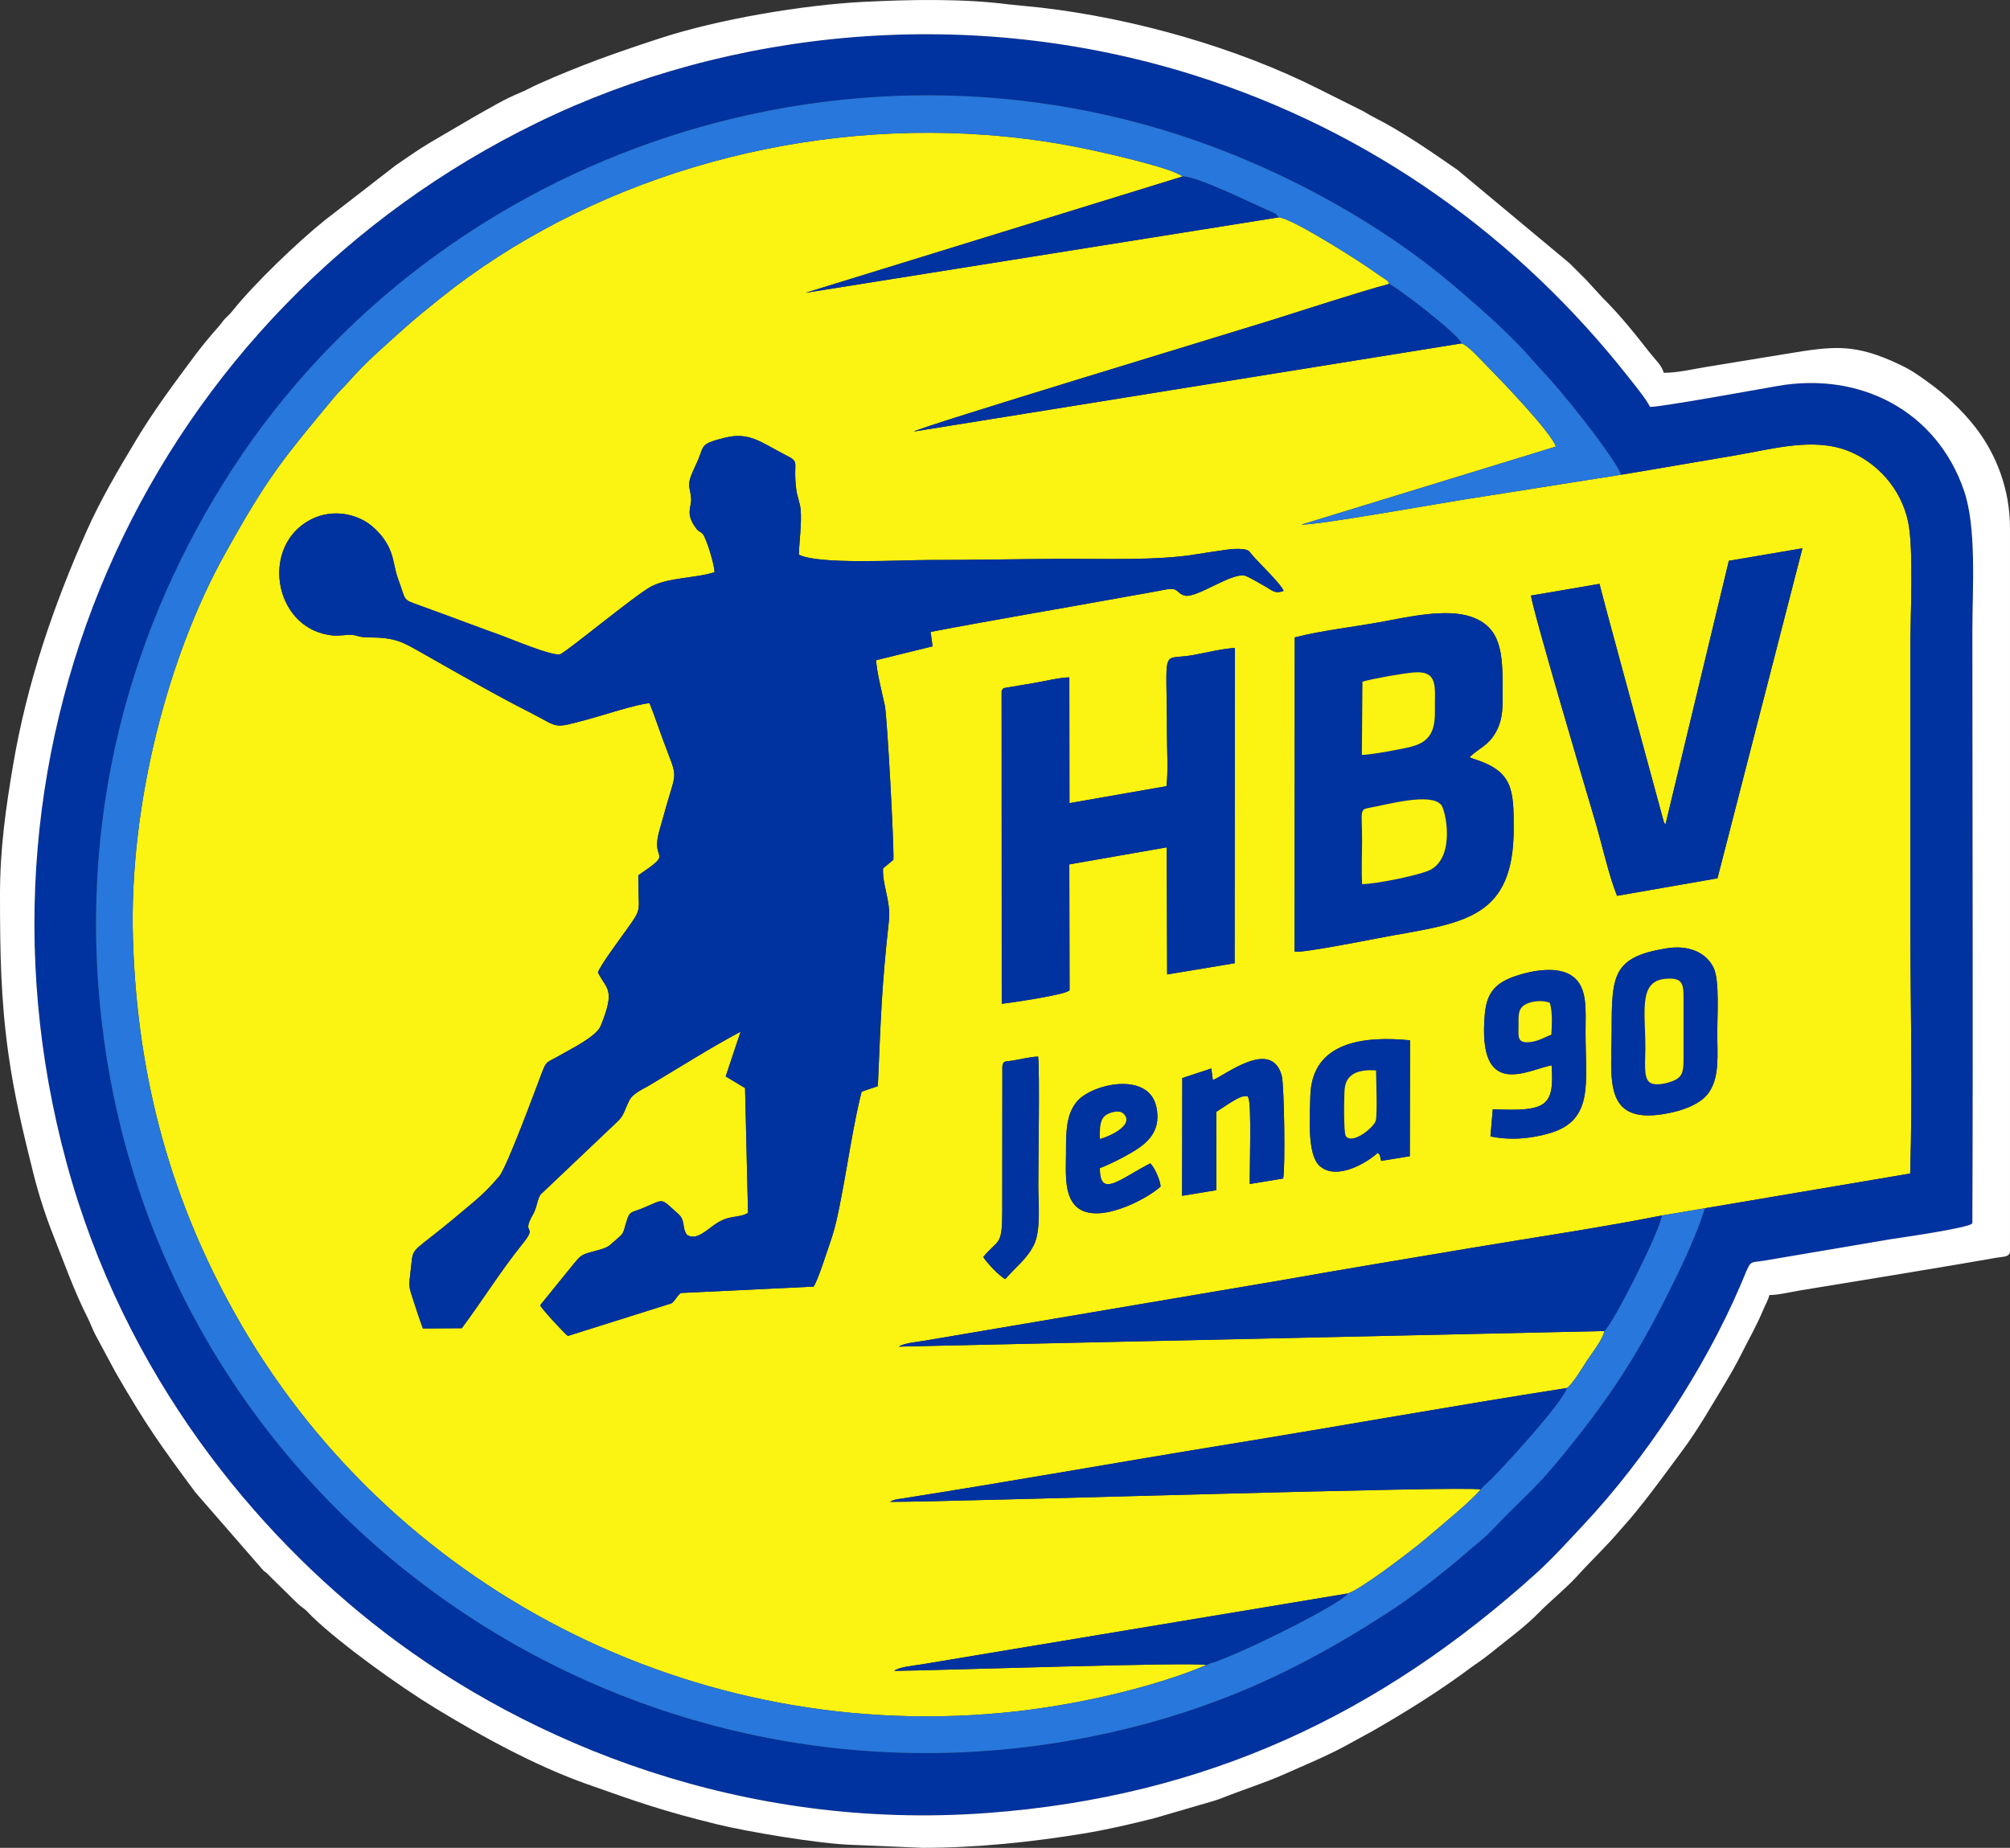<?xml version="1.0" encoding="UTF-8"?>
<!DOCTYPE svg PUBLIC "-//W3C//DTD SVG 1.1//EN" "http://www.w3.org/Graphics/SVG/1.1/DTD/svg11.dtd">
<!-- Creator: CorelDRAW 2017 -->
<svg xmlns="http://www.w3.org/2000/svg" xml:space="preserve" width="123.647mm" height="113.695mm" version="1.1" style="shape-rendering:geometricPrecision; text-rendering:geometricPrecision; image-rendering:optimizeQuality; fill-rule:evenodd; clip-rule:evenodd"
viewBox="0 0 12364.64 11369.47"
 xmlns:xlink="http://www.w3.org/1999/xlink">
 <rect x="0" y="0" width="12364.64" height="11369.47" fill="#333333" stroke="none"/>
 <defs>
  <style type="text/css">
   <![CDATA[
    .fil1 {fill:#0032A0}
    .fil3 {fill:#2777DC}
    .fil0 {fill:#FBF312}
    .fil2 {fill:white}
   ]]>
  </style>
 </defs>
 <g id="Ebene_x0020_1">
  <g id="_2257816076224">
   <path class="fil0" d="M6048.61 7733.75c92.8,-111.51 117,-63.08 116.86,-279.67l0.66 -893.34c5.98,-36.24 15.78,-27.7 61.68,-34.77 52.12,-8.04 108.04,-23.5 158.46,-24.9 10.21,115.52 0.88,631.62 0.88,790.62 0,110.09 17.29,278.07 -26.77,367.47 -45.24,91.81 -118.02,140.79 -175.71,210.9 -35.37,-15 -120.54,-107.62 -136.06,-136.31zm2426.14 -640.14c-54.82,52.27 -251.89,177.89 -358.65,78.49 -75.69,-70.48 -58.96,-307.15 -55.31,-431.04 9.97,-338.13 341.11,-366.92 613.21,-340.26l-1.41 713.13 -176.52 28.91c-10.2,-48.08 -8.01,-37.21 -21.32,-49.23zm-1335.19 207.11c-81.38,76.41 -414.28,255.87 -532.8,108.1 -62.54,-77.98 -49.02,-210.9 -49.07,-324.62 -0.06,-123.6 2.07,-229.43 67.04,-306.62 91.97,-109.28 440.72,-188.15 488.55,32.71 28.6,132.04 -37.55,203.35 -105.29,251.32 -51.53,36.49 -170.26,99.05 -241.97,125.54 -0.97,187.82 120.16,68.53 309.81,-29.09 25.35,21.99 62.49,105.4 63.73,142.66zm321.43 -655.02c80.44,-32.95 359.98,-257.41 423.6,-27.38 15.76,56.97 22.58,576.98 8.77,632.94l-205.07 33.7c-2.3,-80.24 12.34,-498.5 -9.5,-531.65 -10.35,-7.78 16.16,-11.93 -30.62,-7.22 -35.3,3.55 -136.73,77.38 -166.24,95.15l0.31 481.74 -210.49 34.74 1.25 -724.5 178.38 -58.99 9.61 71.47zm2790.66 -810.77c135.07,-21.89 244.72,24.45 290.5,121.38 36.2,76.64 21.61,297.67 21.61,397.14 0,133.67 16.22,269.8 -51.1,367.91 -49.29,71.83 -161.08,114.22 -279.78,133.54 -376.31,61.24 -318.43,-226.39 -318.43,-519.5 0,-335.6 7.22,-447 337.2,-500.47zm-706.8 720.14c-139.96,23.02 -460.23,224.25 -410.56,-318.93 12.77,-139.61 77.95,-193.29 191.16,-231.39 103.54,-34.84 262.63,-63.39 351.21,4.26 91.39,69.8 76.87,206.3 76.87,344.44 0,307.34 51.49,534.12 -211.08,616.09 -114.86,35.86 -248.71,49.06 -373.82,22.55l14.28 -166.97c330.51,14.44 379.37,-15.83 361.94,-270.05zm-2369.23 -1717.85c11.22,-89.17 3.04,-229.48 3.04,-324.18 0,-552.41 -41.25,-446.65 157.56,-481.94 67.62,-12 189.35,-41.48 260.56,-44.19l-1.88 1939.81 -415.06 68.98 -2.56 -782.04 -599.25 104.82 1.54 773.34c-7.64,27.7 -387.98,81.97 -417.23,84.41l-0.82 -1924.82c16.39,-24.84 3.12,-14.27 44.24,-22.88l162.71 -27.38c58.73,-10.26 149.76,-32.42 209.68,-33.42l0.84 773.81 596.63 -104.32zm789.04 -915.24c160.87,-42.16 368,-65.04 535.18,-95.96 158.78,-29.36 396.08,-84.2 549.92,-31.14 183.7,63.36 193.83,219.63 193.95,438.49 0.06,108.11 5.09,189.22 -43.33,274.11 -45.65,80.05 -96.97,92.92 -159.45,149.9 8.42,5.97 -4.32,0.3 19.33,9.93 2.59,1.05 10.79,3.76 13.58,4.67 232.56,75.45 238.13,186.55 237.81,427.46 -0.7,537.89 -289.98,576.27 -747.07,656.83 -99.33,17.51 -534.89,106.61 -600.86,99.6l0.94 -1933.89zm3123.04 -548.44l-522.5 2030.54 -617.79 107.8c-50.66,-124.4 -93.89,-321.72 -134.74,-459.64 -50.37,-170.09 -388.71,-1312.16 -394.28,-1387.82l420.84 -71.91c64.33,247.43 134.35,497.75 200.46,745.02l194.78 717.27c7.43,17.32 6.7,12.92 11.1,16.77l389.58 -1620.99 452.55 -77.04zm-7161.13 2012.28c217.99,-148.89 86.9,-82.43 121.99,-244.38 8.35,-38.51 22.79,-81.46 33.4,-120.91 81.72,-303.89 94.67,-203.6 -4.15,-470.08 -27.38,-73.85 -52.95,-151.57 -82.22,-223.99 -83.18,7.15 -286.28,74.94 -381.07,100.17 -222.74,59.28 -167.1,51.78 -359.24,-45.53 -212.23,-107.49 -424.7,-230.73 -628.93,-346.15 -156.97,-88.71 -184.77,-112.44 -370.33,-113.39 -54.99,-0.28 -62.16,-18.69 -116.54,-15.29 -47.88,3 -67.27,8.56 -117.73,0.35 -341.36,-55.53 -419.4,-551.71 -108.43,-710.65 133.95,-68.47 285.13,-33.82 374.41,40.77 40.55,33.88 80.93,79.78 106.96,136.5 30.35,66.16 29.1,121.4 54.49,189.53 43.25,116.04 28.51,124.89 95.18,148.97 58.31,21.06 116.93,42.42 178.26,64.96 120.45,44.28 234.09,87.66 355.98,131 55,19.55 318.42,131.19 366.79,118 32.89,-8.96 466.87,-368.11 559.65,-416.68 109.47,-57.31 270.96,-49.98 390.08,-88.36 2.44,-37.87 -49.74,-210.37 -71.92,-234.78 -19.64,-21.61 -21.92,-9.03 -43.06,-38.12 -65.29,-89.84 -26.11,-125.72 -28.54,-177.9 -2.63,-56.57 -24.38,-77.14 -2.3,-137.38 12.54,-34.2 30.56,-68.61 46.67,-107.18 35.93,-86.03 12.33,-94.5 164.54,-132.39 147.95,-36.83 222.83,29.54 357.01,98.74 114.33,58.97 57.46,30.94 80.62,220.1 4.82,39.36 23.51,83.93 26.95,122.15 7.45,82.74 -8.18,196.51 -11.12,278.5 119.78,62.93 626.44,33.05 799.1,33.19 274.84,0.22 553.74,-6.16 830.28,-7.12 246.79,-0.85 581.87,10.96 811.24,-27.43 60.52,-10.13 125.06,-19.09 186.21,-28.11 34.27,-5.06 69.01,-7.89 103.63,-4.13 39.86,4.33 39.24,13.11 59.48,37.21 36.84,43.87 181.98,182.15 192.16,220.03 -56.87,20.09 -69.42,-4.43 -119.15,-31.25 -34.23,-18.46 -80.88,-47.77 -112.15,-60.5 -77.94,-31.74 -305.58,141.42 -377.96,119.95 -54.78,-16.26 -33.33,-53.11 -120.46,-36.08 -94.69,18.51 -187.92,34.09 -284.43,51.61 -384.67,69.86 -768.84,134 -1157.11,208.23l11.97 88.76 -346.48 85.19c-1.66,53.92 38.75,213.4 52.62,278.41 14.75,69.1 57.65,869.1 52.77,950.05l-63.51 52.61c-5.94,100.37 49.16,203.18 35.92,323.11 -45.91,415.96 -49.26,595.21 -68.08,1017.02l-99.65 33.6c-49.36,194.59 -82.73,427.29 -121.22,628.66 -22.05,115.34 -37.31,198.67 -73.87,303.36 -19.08,54.59 -77.57,240.46 -101.11,267.62l-816.43 39.28c-24.28,18.81 -34.34,47.82 -57.14,63.66l-637.8 200.75c-27.55,-22.74 -155.93,-161.55 -170.26,-188.61l156.95 -193.71c103.82,-124.32 75.35,-111.99 197.51,-145.07 70.58,-19.11 68.09,-26.89 114.52,-66.26 48.16,-40.83 39.92,-36.06 61.98,-109.53 20.23,-67.36 29.93,-54.85 91.63,-79.62 149.98,-60.21 108.72,-73.16 227.36,31.97 45.38,40.21 21.13,82.39 52.86,128.29 57.9,38.92 123.39,-30.99 175.33,-65.87 89.08,-59.81 136.97,-33.37 200.86,-68.57l-18.25 -768.33 -119.09 -71.65 91.62 -275.25c-180,95.96 -380.18,221.99 -558.84,328.93 -44.2,26.46 -104.85,49.59 -127.78,98.1 -37.69,79.71 -30.83,90.94 -85.54,140.01l-458.28 434.9c-15.59,22.5 -20.75,56.77 -30.75,86.45 -11.24,33.38 -22.87,45.13 -35.33,73.76 -36.22,83.28 47,29.57 -49.12,148.73 -128.23,158.97 -244.74,346.22 -369.23,513.54l-239.28 1.65c-19.72,-52.77 -39.64,-113.29 -57.63,-168.98 -30.26,-93.66 -30.23,-82.9 -17.58,-190.16 16.26,-137.84 -6.75,-97.63 188.58,-254.11 45.34,-36.32 78.95,-64.67 123.57,-102 103.54,-86.62 140.84,-115.31 231.52,-219.62 46.47,-53.46 218.09,-519.74 260.82,-632.31 31.51,-83.01 30.49,-65.87 106.86,-109.94 68.2,-39.35 230.56,-117.93 257.49,-184.54 92.93,-229.9 36.31,-221.74 -17.17,-328.72 15.31,-45.53 138,-209.48 171.61,-256.63 109.04,-152.96 74.56,-104.18 76.83,-341.11zm3494.27 4859.37c-51.35,-21.77 -1699.32,34.5 -1920.26,35.34 32.34,-25.18 124.54,-32.03 173.74,-40.59 63.35,-11.01 119.67,-19.61 177.51,-29.5 116.29,-19.88 232.99,-38.82 348.65,-58.17l2090.26 -347.79c76.36,-22.22 367.22,-245.19 432.5,-297.7 71.23,-57.31 128.09,-108.61 195.78,-165.12 49.95,-41.7 153,-131.72 189.1,-176.99 -59.29,-25.69 -3238.65,77.15 -3632.1,76.05 8.08,-5.09 -1.64,-1.75 19.06,-9.36 2.67,-0.98 11.12,-3.57 14.15,-4.36 9.44,-2.46 22.03,-3.99 31.95,-5.53 665.97,-103.88 1343.34,-225.81 2012.67,-334.48 693.74,-112.63 1387.64,-238.08 2084.99,-346.7 32.57,-19.52 96.96,-127.8 123.8,-168.66 30.54,-46.49 98.37,-131.09 106.59,-181.96l-4340.33 95.93c30.21,-21.24 113.19,-28.96 151.22,-35.23l2200.97 -372.93c388.66,-68.97 780.76,-133.64 1170.75,-199.12 380.77,-63.94 791.25,-124.26 1171.4,-199.53l264.52 -44.41 1262.88 -213.78c16.23,-525.98 0.76,-1078.1 0.76,-1606.93 0,-538.29 0,-1076.58 0,-1614.87 0,-194.45 22.11,-624.29 -13.78,-790.49 -45.12,-208.92 -196.79,-365.96 -368.11,-433.75 -218.17,-86.34 -475.06,-9.15 -697.08,27.74 -235.31,39.1 -463.48,79.88 -699.66,118.67l-985.27 155.57c-167.22,26.96 -874.07,153.07 -981.84,151.52l1565.46 -480.37c-27.31,-85.07 -333.27,-404.61 -423.42,-495.05 -33.39,-33.5 -119.45,-131.41 -157.69,-139.64l-3368.43 542.21c42.78,-29.72 1959.79,-610.08 2190.25,-682.21 176.44,-55.23 572.32,-184.44 732.03,-225.24 -4.67,-22.53 -7.43,-18.55 -29.77,-34.15 -14.11,-9.84 -29.79,-19.87 -43.19,-29.46 -28.44,-20.34 -52.28,-36.41 -80.35,-55.1 -90.3,-60.17 -458.25,-293.9 -526.63,-291.38l-2908.44 463.98 2318.91 -715.65c-56.66,-50.33 -460.61,-141.47 -566.34,-164.13 -210.75,-45.16 -421.44,-75.47 -643.19,-91.83 -1222.85,-90.21 -2457.65,287.92 -3350.9,1000.99 -182.44,145.64 -227.11,188.41 -392.48,338.37 -66.72,60.5 -123.58,119.28 -183.58,186.4 -29.15,32.6 -58.43,59.7 -86.63,93.83 -311.83,377.46 -403.74,481.88 -673.42,969.09 -339.35,613.1 -584.9,1524.45 -559.97,2357.34 26.91,898.85 254.4,1638.06 624.75,2301.74 941.86,1687.87 2827.82,2671.01 4803,2452.83 383.63,-42.38 846.43,-147.01 1175.21,-285.44z"/>
   <path class="fil1" d="M9972.75 2920.98c236.18,-38.79 464.35,-79.57 699.66,-118.67 222.02,-36.89 478.91,-114.08 697.08,-27.74 171.32,67.79 322.99,224.83 368.11,433.75 35.89,166.2 13.78,596.04 13.78,790.49 0,538.29 0,1076.58 0,1614.87 0,528.83 15.47,1080.95 -0.76,1606.93l-1262.88 213.78c-32.82,111.7 -110.04,286.65 -160.82,391.4 -197.42,407.24 -351.95,672.65 -628.5,1022.85 -267.39,338.6 -286.59,319.24 -527.58,573.49 -39.76,41.95 -102.73,90.13 -148.93,130.76 -124.15,109.19 -323.74,264.61 -459.13,353.01 -443.07,289.3 -904.71,534.67 -1504.06,697.58 -2991.07,813 -5999.33,-1165.69 -6417.7,-4197.08 -189.87,-1375.67 174.9,-2574.79 785.6,-3516.42 1280.11,-1973.76 3869.13,-2850.81 6134.59,-1948.45 532.53,212.11 1016.2,504.98 1379.71,813.87 142.36,120.97 305.78,264.01 431.51,398.81 24.02,25.75 40.2,45.88 63.94,71.44 130.63,140.69 193.72,217.83 314.91,370.91 45.54,57.53 198.72,260.71 221.48,324.42zm177.87 -417.14c-25.91,-51.12 -91.88,-131.29 -128.63,-178.03 -677.9,-862.24 -1583.9,-1518.92 -2675.66,-1862.97 -1385.88,-436.75 -2855.98,-285.02 -4039.75,291.2 -2361.71,1149.62 -3603.93,3795.54 -2897.57,6399.35 356.2,1313 1165.38,2284 1955.57,2889.95 894.44,685.9 2207.18,1223.7 3711.29,1111.64 1351.34,-100.67 2418.08,-612.1 3372.78,-1473.34 100.3,-90.47 206.65,-207.97 298.46,-306.16 372.88,-398.75 735.1,-944.46 956.82,-1461.41 74.33,-173.29 45.45,-139.94 149.34,-157.52l771.22 -130.84c31.15,-5.34 499,-70.44 508.66,-99.45 4.9,-1214.51 0.09,-2430.11 0.09,-3644.74 0,-263.26 27.21,-633.83 -51.67,-863.27 -168.29,-489.54 -636.75,-732.01 -1144.81,-643.77 -128.79,22.37 -704.77,127.48 -786.14,129.35z"/>
   <path class="fil1" d="M4395.11 3520.67c-119.12,38.38 -280.61,31.05 -390.08,88.36 -92.78,48.57 -526.76,407.72 -559.65,416.68 -48.37,13.19 -311.79,-98.45 -366.79,-118 -121.89,-43.34 -235.53,-86.72 -355.98,-131 -61.33,-22.54 -119.95,-43.9 -178.26,-64.96 -66.67,-24.08 -51.93,-32.93 -95.18,-148.97 -25.39,-68.13 -24.14,-123.37 -54.49,-189.53 -26.03,-56.72 -66.41,-102.62 -106.96,-136.5 -89.28,-74.59 -240.46,-109.24 -374.41,-40.77 -310.97,158.94 -232.93,655.12 108.43,710.65 50.46,8.21 69.85,2.65 117.73,-0.35 54.38,-3.4 61.55,15.01 116.54,15.29 185.56,0.95 213.36,24.68 370.33,113.39 204.23,115.42 416.7,238.66 628.93,346.15 192.14,97.31 136.5,104.81 359.24,45.53 94.79,-25.23 297.89,-93.02 381.07,-100.17 29.27,72.42 54.84,150.14 82.22,223.99 98.82,266.48 85.87,166.19 4.15,470.08 -10.61,39.45 -25.05,82.4 -33.4,120.91 -35.09,161.95 96,95.49 -121.99,244.38 -2.27,236.93 32.21,188.15 -76.83,341.11 -33.61,47.15 -156.3,211.1 -171.61,256.63 53.48,106.98 110.1,98.82 17.17,328.72 -26.93,66.61 -189.29,145.19 -257.49,184.54 -76.37,44.07 -75.35,26.93 -106.86,109.94 -42.73,112.57 -214.35,578.85 -260.82,632.31 -90.68,104.31 -127.98,133 -231.52,219.62 -44.62,37.33 -78.23,65.68 -123.57,102 -195.33,156.48 -172.32,116.27 -188.58,254.11 -12.65,107.26 -12.68,96.5 17.58,190.16 17.99,55.69 37.91,116.21 57.63,168.98l239.28 -1.65c124.49,-167.32 241,-354.57 369.23,-513.54 96.12,-119.16 12.9,-65.45 49.12,-148.73 12.46,-28.63 24.09,-40.38 35.33,-73.76 10,-29.68 15.16,-63.95 30.75,-86.45l458.28 -434.9c54.71,-49.07 47.85,-60.3 85.54,-140.01 22.93,-48.51 83.58,-71.64 127.78,-98.1 178.66,-106.94 378.84,-232.97 558.84,-328.93l-91.62 275.25 119.09 71.65 18.25 768.33c-63.89,35.2 -111.78,8.76 -200.86,68.57 -51.94,34.88 -117.43,104.79 -175.33,65.87 -31.73,-45.9 -7.48,-88.08 -52.86,-128.29 -118.64,-105.13 -77.38,-92.18 -227.36,-31.97 -61.7,24.77 -71.4,12.26 -91.63,79.62 -22.06,73.47 -13.82,68.7 -61.98,109.53 -46.43,39.37 -43.94,47.15 -114.52,66.26 -122.16,33.08 -93.69,20.75 -197.51,145.07l-156.95 193.71c14.33,27.06 142.71,165.87 170.26,188.61l637.8 -200.75c22.8,-15.84 32.86,-44.85 57.14,-63.66l816.43 -39.28c23.54,-27.16 82.03,-213.03 101.11,-267.62 36.56,-104.69 51.82,-188.02 73.87,-303.36 38.49,-201.37 71.86,-434.07 121.22,-628.66l99.65 -33.6c18.82,-421.81 22.17,-601.06 68.08,-1017.02 13.24,-119.93 -41.86,-222.74 -35.92,-323.11l63.51 -52.61c4.88,-80.95 -38.02,-880.95 -52.77,-950.05 -13.87,-65.01 -54.28,-224.49 -52.62,-278.41l346.48 -85.19 -11.97 -88.76c388.27,-74.23 772.44,-138.37 1157.11,-208.23 96.51,-17.52 189.74,-33.1 284.43,-51.61 87.13,-17.03 65.68,19.82 120.46,36.08 72.38,21.47 300.02,-151.69 377.96,-119.95 31.27,12.73 77.92,42.04 112.15,60.5 49.73,26.82 62.28,51.34 119.15,31.25 -10.18,-37.88 -155.32,-176.16 -192.16,-220.03 -20.24,-24.1 -19.62,-32.88 -59.48,-37.21 -34.62,-3.76 -69.36,-0.93 -103.63,4.13 -61.15,9.02 -125.69,17.98 -186.21,28.11 -229.37,38.39 -564.45,26.58 -811.24,27.43 -276.54,0.96 -555.44,7.34 -830.28,7.12 -172.66,-0.14 -679.32,29.74 -799.1,-33.19 2.94,-81.99 18.57,-195.76 11.12,-278.5 -3.44,-38.22 -22.13,-82.79 -26.95,-122.15 -23.16,-189.16 33.71,-161.13 -80.62,-220.1 -134.18,-69.2 -209.06,-135.57 -357.01,-98.74 -152.21,37.89 -128.61,46.36 -164.54,132.39 -16.11,38.57 -34.13,72.98 -46.67,107.18 -22.08,60.24 -0.33,80.81 2.3,137.38 2.43,52.18 -36.75,88.06 28.54,177.9 21.14,29.09 23.42,16.51 43.06,38.12 22.18,24.41 74.36,196.91 71.92,234.78z"/>
   <path class="fil2" d="M10150.62 2503.84c81.37,-1.87 657.35,-106.98 786.14,-129.35 508.06,-88.24 976.52,154.23 1144.81,643.77 78.88,229.44 51.67,600.01 51.67,863.27 0,1214.63 4.81,2430.23 -0.09,3644.74 -9.66,29.01 -477.51,94.11 -508.66,99.45l-771.22 130.84c-103.89,17.58 -75.01,-15.77 -149.34,157.52 -221.72,516.95 -583.94,1062.66 -956.82,1461.41 -91.81,98.19 -198.16,215.69 -298.46,306.16 -954.7,861.24 -2021.44,1372.67 -3372.78,1473.34 -1504.11,112.06 -2816.85,-425.74 -3711.29,-1111.64 -790.19,-605.95 -1599.37,-1576.95 -1955.57,-2889.95 -706.36,-2603.82 535.86,-5249.74 2897.57,-6399.35 1183.77,-576.22 2653.87,-727.95 4039.75,-291.2 1091.76,344.05 1997.76,1000.73 2675.66,1862.97 36.75,46.74 102.72,126.91 128.63,178.03zm-10150.62 3001.58c0,350.86 4.12,642.93 52.55,984.96 36.29,256.28 91.22,482.8 151.31,723.85 33.37,133.83 76.59,267.48 127.43,395.87 66.41,167.73 125.44,335.23 207.23,496.55 20.65,40.73 32.62,79.27 54.23,117.2l119.84 223.03c184.94,319.79 272.51,443.17 490.36,736.78l407.27 468c23.24,27.56 22.65,15.75 46.54,43.68l172.93 169.96c21.13,20.33 29.07,22.27 49.76,40.49 16.11,14.19 24.79,25.54 40.5,40.71 177.2,171.04 537.75,429.49 755.34,562.12 283.11,172.54 617.05,355.76 931.45,467.28 305.94,108.52 472.93,167.9 806.52,249.34 176.1,42.99 624.58,120.9 839.19,126.46l424.46 17.78c331.33,0 672.7,-35.92 986.33,-87.64 154.59,-25.5 294.09,-58.72 437.85,-94.61l314.45 -91.65c41.88,-12.32 67.05,-18.64 102.53,-32.84 125.77,-50.3 260.84,-91.94 385.01,-147.42 125.13,-55.91 249.88,-106.56 370.15,-171.3l174.91 -95.81c210.5,-121.33 413.97,-247.91 607.99,-393.66 17.16,-12.89 26.85,-17.75 42.76,-29.42 26.82,-19.66 50.5,-36.75 77.03,-58.33 99.69,-81.12 203.86,-155.56 293.83,-247.59 68.65,-70.21 162.89,-145.02 235.21,-224.98 85.95,-95.03 179.58,-182.24 261.63,-279.78l63.3 -72.05c113.24,-134.69 216.02,-278.2 320.75,-419.16 96.94,-130.48 178.66,-275.03 262.59,-414.13 33.41,-55.39 66.65,-113.12 96.8,-173.89 45.07,-90.84 95.78,-177.62 134.56,-271.46 14.41,-34.86 32.68,-64.4 39.91,-95.43 53.54,0 133.61,-19.25 188.26,-28.34l566 -92.81c128.81,-21.52 243.18,-40.48 371.34,-61.85l277.29 -47.6c36.29,-5.95 77.26,-3.11 77.26,-40.05l0 -4447.66c0,-238.89 -84.15,-456.27 -215.26,-623.84 -80.09,-102.35 -181.33,-197.45 -286.33,-273.13 -60.51,-43.61 -101.28,-73.65 -172.18,-107.56 -281.22,-134.49 -408.77,-117.19 -705.83,-67.77l-496.39 81.19c-76.84,12.77 -166.6,34.82 -253.98,34.82 -12.47,-46.7 -55.72,-84.95 -85.04,-122.5 -91.71,-117.49 -186,-235.35 -291.84,-339.78l-99.2 -108.34c-36.83,-36.76 -67.01,-66.95 -103.79,-103.75l-689.07 -574.24c-165.54,-114.22 -334.43,-232.62 -515.03,-324.19 -28.49,-14.44 -37.32,-21.41 -63.32,-35.94l-276.73 -138.38c-505,-254.67 -1138.12,-434.27 -1710.96,-500.04l-196.8 -19.79c-278.66,-36.12 -603.53,-29.67 -887.02,-15.54 -377.77,18.84 -900.03,108.22 -1248.87,222.17 -275.95,90.14 -489.56,165.35 -754.61,283.18 -40.3,17.91 -71.71,37.27 -116.18,55.27 -94.58,38.28 -188.91,96.4 -278.18,145.96l-273.21 159.94c-68.25,40.74 -142.94,92.61 -211.69,140.24l-437.29 338.74c-168,135.52 -431.59,387.98 -568.51,559.42 -13.83,17.32 -24.04,25.06 -39.87,41.35 -20.47,21.07 -22.25,29.05 -40.59,49.63 -53.88,60.46 -106.06,123.88 -154.29,188.6 -124.1,166.5 -247.67,332.91 -354.94,511.28 -109.05,181.33 -218.48,366.57 -305.04,561.16 -204.26,459.18 -367.42,936.54 -452.56,1442.16 -44.16,262.28 -80.05,509.22 -80.05,795.08z"/>
   <path class="fil3" d="M10487.74 7434.38l-264.52 44.41c-21.4,114.38 -298.54,660.8 -354.01,710.88 -8.22,50.87 -76.05,135.47 -106.59,181.96 -26.84,40.86 -91.23,149.14 -123.8,168.66 -32.89,93.18 -348.76,440.71 -460.76,555.09 -21.53,21.99 -54.8,47.11 -69.96,69.29 -36.1,45.27 -139.15,135.29 -189.1,176.99 -67.69,56.51 -124.55,107.81 -195.78,165.12 -65.28,52.51 -356.14,275.48 -432.5,297.7 -46.88,67.33 -600.83,338.61 -751.32,394.86 -22.07,8.25 -37.37,16 -57.99,23.54 -18.37,6.72 -19.44,5.37 -35.78,10.49l-24.81 11.82c-328.78,138.43 -791.58,243.06 -1175.21,285.44 -1975.18,218.18 -3861.14,-764.96 -4803,-2452.83 -370.35,-663.68 -597.84,-1402.89 -624.75,-2301.74 -24.93,-832.89 220.62,-1744.24 559.97,-2357.34 269.68,-487.21 361.59,-591.63 673.42,-969.09 28.2,-34.13 57.48,-61.23 86.63,-93.83 60,-67.12 116.86,-125.9 183.58,-186.4 165.37,-149.96 210.04,-192.73 392.48,-338.37 893.25,-713.07 2128.05,-1091.2 3350.9,-1000.99 221.75,16.36 432.44,46.67 643.19,91.83 105.73,22.66 509.68,113.8 566.34,164.13 95.84,0.94 410.56,159.16 529.18,209.99 30.93,13.25 47.19,16.75 60.35,41.68 68.38,-2.52 436.33,231.21 526.63,291.38 28.07,18.69 51.91,34.76 80.35,55.1 13.4,9.59 29.08,19.62 43.19,29.46 22.34,15.6 25.1,11.62 29.77,34.15 25.86,1.97 431.53,310.36 446.15,365.24 38.24,8.23 124.3,106.14 157.69,139.64 90.15,90.44 396.11,409.98 423.42,495.05l-1565.46 480.37c107.77,1.55 814.62,-124.56 981.84,-151.52l985.27 -155.57c-22.76,-63.71 -175.94,-266.89 -221.48,-324.42 -121.19,-153.08 -184.28,-230.22 -314.91,-370.91 -23.74,-25.56 -39.92,-45.69 -63.94,-71.44 -125.73,-134.8 -289.15,-277.84 -431.51,-398.81 -363.51,-308.89 -847.18,-601.76 -1379.71,-813.87 -2265.46,-902.36 -4854.48,-25.31 -6134.59,1948.45 -610.7,941.63 -975.47,2140.75 -785.6,3516.42 418.38,3031.39 3426.64,5010.08 6417.7,4197.08 599.35,-162.91 1060.99,-408.28 1504.06,-697.58 135.39,-88.4 334.98,-243.82 459.13,-353.01 46.2,-40.63 109.17,-88.81 148.93,-130.76 240.99,-254.25 260.19,-234.89 527.58,-573.49 276.55,-350.2 431.08,-615.61 628.5,-1022.85 50.78,-104.75 128,-279.7 160.82,-391.4z"/>
   <path class="fil1" d="M8378.68 5439.75c-3.53,-83.15 -0.08,-174.94 0.22,-259.1 0.68,-191.5 -19.4,-199.2 46.62,-210.67 108.48,-18.85 375.01,-95.37 440.03,-17.65 27.29,32.61 86.77,309.25 -60.11,396.33 -56.92,33.75 -347.13,92.31 -426.76,91.09zm2.67 -1245.78c71.65,-19.78 242.46,-49.75 311.81,-56.11 160.69,-14.73 131.17,95.01 133.75,230.86 2.46,129.91 -31.18,195.46 -144.9,225.37 -53.56,14.09 -250.93,50.88 -304.49,50.8l3.83 -450.92zm-416.7 -271.98l-0.94 1933.89c65.97,7.01 501.53,-82.09 600.86,-99.6 457.09,-80.56 746.37,-118.94 747.07,-656.83 0.32,-240.91 -5.25,-352.01 -237.81,-427.46 -2.79,-0.91 -10.99,-3.62 -13.58,-4.67 -23.65,-9.63 -10.91,-3.96 -19.33,-9.93 62.48,-56.98 113.8,-69.85 159.45,-149.9 48.42,-84.89 43.39,-166 43.33,-274.11 -0.12,-218.86 -10.25,-375.13 -193.95,-438.49 -153.84,-53.06 -391.14,1.78 -549.92,31.14 -167.18,30.92 -374.31,53.8 -535.18,95.96z"/>
   <path class="fil1" d="M7175.61 4837.23l-596.63 104.32 -0.84 -773.81c-59.92,1 -150.95,23.16 -209.68,33.42l-162.71 27.38c-41.12,8.61 -27.85,-1.96 -44.24,22.88l0.82 1924.82c29.25,-2.44 409.59,-56.71 417.23,-84.41l-1.54 -773.34 599.25 -104.82 2.56 782.04 415.06 -68.98 1.88 -1939.81c-71.21,2.71 -192.94,32.19 -260.56,44.19 -198.81,35.29 -157.56,-70.47 -157.56,481.94 0,94.7 8.18,235.01 -3.04,324.18z"/>
   <path class="fil1" d="M10635.14 3450.59l-389.58 1620.99c-4.4,-3.85 -3.67,0.55 -11.1,-16.77l-194.78 -717.27c-66.11,-247.27 -136.13,-497.59 -200.46,-745.02l-420.84 71.91c5.57,75.66 343.91,1217.73 394.28,1387.82 40.85,137.92 84.08,335.24 134.74,459.64l617.79 -107.8 522.5 -2030.54 -452.55 77.04z"/>
   <path class="fil1" d="M9869.21 8189.67c55.47,-50.08 332.61,-596.5 354.01,-710.88 -380.15,75.27 -790.63,135.59 -1171.4,199.53 -389.99,65.48 -782.09,130.15 -1170.75,199.12l-2200.97 372.93c-38.03,6.27 -121.01,13.99 -151.22,35.23l4340.33 -95.93z"/>
   <path class="fil1" d="M9108.1 9164.67c15.16,-22.18 48.43,-47.3 69.96,-69.29 112,-114.38 427.87,-461.91 460.76,-555.09 -697.35,108.62 -1391.25,234.07 -2084.99,346.7 -669.33,108.67 -1346.7,230.6 -2012.67,334.48 -9.92,1.54 -22.51,3.07 -31.95,5.53 -3.03,0.79 -11.48,3.38 -14.15,4.36 -20.7,7.61 -10.98,4.27 -19.06,9.36 393.45,1.1 3572.81,-101.74 3632.1,-76.05z"/>
   <path class="fil1" d="M8543.84 1747.77c-159.71,40.8 -555.59,170.01 -732.03,225.24 -230.46,72.13 -2147.47,652.49 -2190.25,682.21l3368.43 -542.21c-14.62,-54.88 -420.29,-363.27 -446.15,-365.24z"/>
   <path class="fil1" d="M7863.9 1337.68c-13.16,-24.93 -29.42,-28.43 -60.35,-41.68 -118.62,-50.83 -433.34,-209.05 -529.18,-209.99l-2318.91 715.65 2908.44 -463.98z"/>
   <path class="fil1" d="M10121.75 6452.68c0,-248.68 -49.27,-437.09 157.88,-431.25 71.38,2.02 76.79,43.46 76.79,115.5l0 369.88c0,74.81 -1.64,114.43 -54.49,139.41 -39.52,18.68 -120.55,39.13 -154.85,12.69 -38.36,-29.25 -25.33,-131.36 -25.33,-206.23zm129.89 -617.75c-329.98,53.47 -337.2,164.87 -337.2,500.47 0,293.11 -57.88,580.74 318.43,519.5 118.7,-19.32 230.49,-61.71 279.78,-133.54 67.32,-98.11 51.1,-234.24 51.1,-367.91 0,-99.47 14.59,-320.5 -21.61,-397.14 -45.78,-96.93 -155.43,-143.27 -290.5,-121.38z"/>
   <path class="fil1" d="M9543.1 6365.92c-38.65,14.5 -77.84,39.95 -130.11,45.71 -81.86,9.03 -72.01,-32.45 -71.59,-103.27 0.33,-56.64 -5.54,-101.89 42.66,-128.26 42.83,-23.43 107.77,-26.18 149.45,-10.4 17.11,55.52 13.58,131.69 9.59,196.22zm1.74 189.15c17.43,254.22 -31.43,284.49 -361.94,270.05l-14.28 166.97c125.11,26.51 258.96,13.31 373.82,-22.55 262.57,-81.97 211.08,-308.75 211.08,-616.09 0,-138.14 14.52,-274.64 -76.87,-344.44 -88.58,-67.65 -247.67,-39.1 -351.21,-4.26 -113.21,38.1 -178.39,91.78 -191.16,231.39 -49.67,543.18 270.6,341.95 410.56,318.93z"/>
   <path class="fil1" d="M7420.82 10245.19l24.81 -11.82c16.34,-5.12 17.41,-3.77 35.78,-10.49 20.62,-7.54 35.92,-15.29 57.99,-23.54 150.49,-56.25 704.44,-327.53 751.32,-394.86l-2090.26 347.79c-115.66,19.35 -232.36,38.29 -348.65,58.17 -57.84,9.89 -114.16,18.49 -177.51,29.5 -49.2,8.56 -141.4,15.41 -173.74,40.59 220.94,-0.84 1868.91,-57.11 1920.26,-35.34z"/>
   <path class="fil1" d="M8464.77 6586.32c0.72,60.34 8.34,261.14 -1.19,307.04 -8.5,40.92 -141.66,150.27 -184.23,97.98 -15.15,-18.62 -11.27,-254.9 -7.23,-293.38 9.72,-92.46 87.14,-119.38 192.65,-111.64zm9.97 507.29c13.31,12.02 11.12,1.15 21.32,49.23l176.52 -28.91 1.41 -713.13c-272.1,-26.66 -603.24,2.13 -613.21,340.26 -3.65,123.89 -20.38,360.56 55.31,431.04 106.76,99.4 303.83,-26.22 358.65,-78.49z"/>
   <path class="fil1" d="M7460.98 6645.7l-9.61 -71.47 -178.38 58.99 -1.25 724.5 210.49 -34.74 -0.31 -481.74c29.51,-17.77 130.94,-91.6 166.24,-95.15 46.78,-4.71 20.27,-0.56 30.62,7.22 21.84,33.15 7.2,451.41 9.5,531.65l205.07 -33.7c13.81,-55.96 6.99,-575.97 -8.77,-632.94 -63.62,-230.03 -343.16,-5.57 -423.6,27.38z"/>
   <path class="fil1" d="M6765.64 7007.7c0.4,-55.57 -2.11,-110.62 29.96,-140.54 19.22,-17.94 85.9,-43.49 115.4,-14.79 71.81,69.85 -91.87,142.25 -145.36,155.33zm373.91 293.02c-1.24,-37.26 -38.38,-120.67 -63.73,-142.66 -189.65,97.62 -310.78,216.91 -309.81,29.09 71.71,-26.49 190.44,-89.05 241.97,-125.54 67.74,-47.97 133.89,-119.28 105.29,-251.32 -47.83,-220.86 -396.58,-141.99 -488.55,-32.71 -64.97,77.19 -67.1,183.02 -67.04,306.62 0.05,113.72 -13.47,246.64 49.07,324.62 118.52,147.77 451.42,-31.69 532.8,-108.1z"/>
   <path class="fil1" d="M6048.61 7733.75c15.52,28.69 100.69,121.31 136.06,136.31 57.69,-70.11 130.47,-119.09 175.71,-210.9 44.06,-89.4 26.77,-257.38 26.77,-367.47 0,-159 9.33,-675.1 -0.88,-790.62 -50.42,1.4 -106.34,16.86 -158.46,24.9 -45.9,7.07 -55.7,-1.47 -61.68,34.77l-0.66 893.34c0.14,216.59 -24.06,168.16 -116.86,279.67z"/>
   <path class="fil0" d="M8378.68 5439.75c79.63,1.22 369.84,-57.34 426.76,-91.09 146.88,-87.08 87.4,-363.72 60.11,-396.33 -65.02,-77.72 -331.55,-1.2 -440.03,17.65 -66.02,11.47 -45.94,19.17 -46.62,210.67 -0.3,84.16 -3.75,175.95 -0.22,259.1z"/>
   <path class="fil0" d="M8381.35 4193.97l-3.83 450.92c53.56,0.08 250.93,-36.71 304.49,-50.8 113.72,-29.91 147.36,-95.46 144.9,-225.37 -2.58,-135.85 26.94,-245.59 -133.75,-230.86 -69.35,6.36 -240.16,36.33 -311.81,56.11z"/>
   <path class="fil0" d="M10121.75 6452.68c0,74.87 -13.03,176.98 25.33,206.23 34.3,26.44 115.33,5.99 154.85,-12.69 52.85,-24.98 54.49,-64.6 54.49,-139.41l0 -369.88c0,-72.04 -5.41,-113.48 -76.79,-115.5 -207.15,-5.84 -157.88,182.57 -157.88,431.25z"/>
   <path class="fil0" d="M8464.77 6586.32c-105.51,-7.74 -182.93,19.18 -192.65,111.64 -4.04,38.48 -7.92,274.76 7.23,293.38 42.57,52.29 175.73,-57.06 184.23,-97.98 9.53,-45.9 1.91,-246.7 1.19,-307.04z"/>
   <path class="fil0" d="M9543.1 6365.92c3.99,-64.53 7.52,-140.7 -9.59,-196.22 -41.68,-15.78 -106.62,-13.03 -149.45,10.4 -48.2,26.37 -42.33,71.62 -42.66,128.26 -0.42,70.82 -10.27,112.3 71.59,103.27 52.27,-5.76 91.46,-31.21 130.11,-45.71z"/>
   <path class="fil0" d="M6765.64 7007.7c53.49,-13.08 217.17,-85.48 145.36,-155.33 -29.5,-28.7 -96.18,-3.15 -115.4,14.79 -32.07,29.92 -29.56,84.97 -29.96,140.54z"/>
  </g>
 </g>
</svg>
